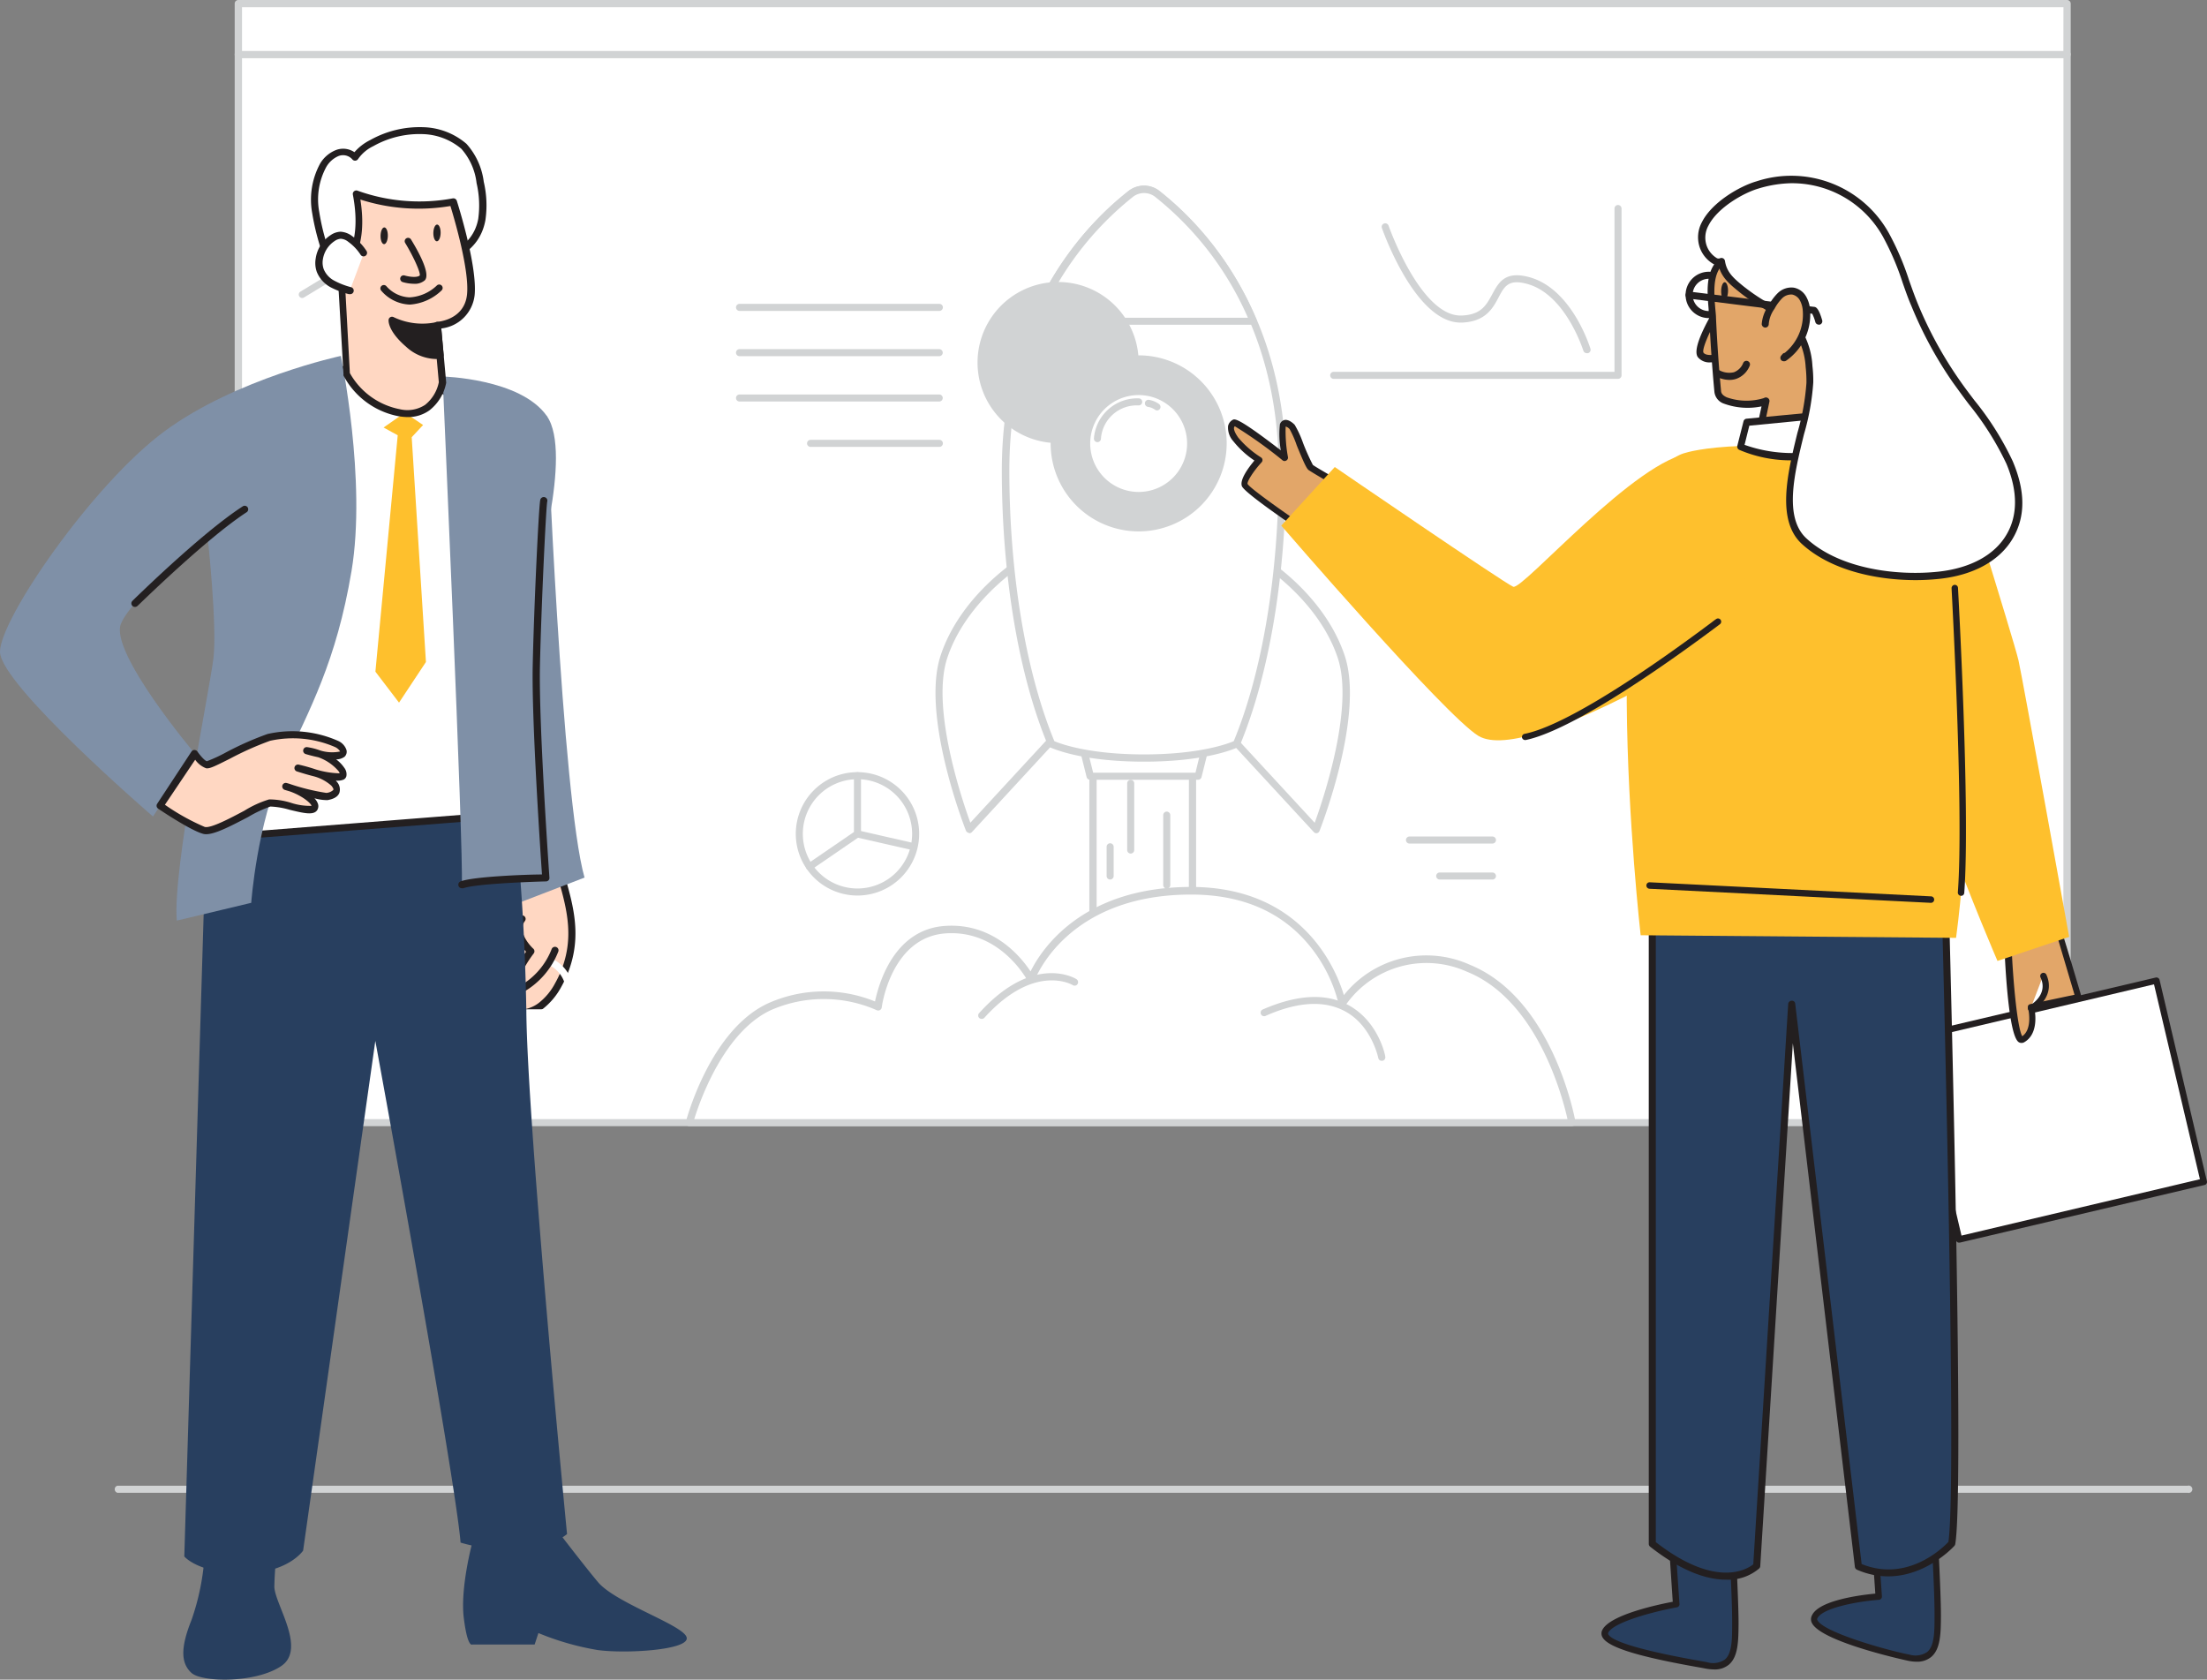 <svg height="317.092" viewBox="0 0 416.657 317.092" width="416.657" xmlns="http://www.w3.org/2000/svg"><rect x="0" y="0" width="416.657" height="317.092" fill="#808080" stroke="none"/><path d="m54.075 252.856h390.785a.691.691 0 1 0 0-1.329h-390.851a.691.691 0 0 0 0 1.329z" fill="#d1d3d4" transform="translate(-31.849 28.955)"/><path d="m44.999 10.263h345.238v201.647h-345.238z" fill="#fff"/><path d="m71.458 250.77h345.252a.691.691 0 0 0 .691-.691v-201.648a.691.691 0 0 0 -.691-.691h-345.252a.678.678 0 0 0 -.678.691v201.648a.691.691 0 0 0 .678.691zm344.56-1.329h-343.855v-200.318h343.869z" fill="#d1d3d4" transform="translate(-26.473 -38.168)"/><path d="m44.999.691h345.238v9.572h-345.238z" fill="#fff"/><path d="m71.458 51.494h345.252a.691.691 0 0 0 .691-.691v-9.572a.691.691 0 0 0 -.691-.691h-345.252a.678.678 0 0 0 -.678.691v9.569a.691.691 0 0 0 .678.691zm344.56-1.329h-343.855v-8.256h343.869z" fill="#d1d3d4" transform="translate(-26.473 -40.54)"/><path d="m206.351 136.957h18.771v60.25h-18.771z" fill="#fff"/><path d="m195.671 204.659h18.771a.678.678 0 0 0 .691-.678v-60.25a.691.691 0 0 0 -.691-.691h-18.771a.691.691 0 0 0 -.691.691v60.25a.678.678 0 0 0 .691.678zm18.08-1.329h-17.4v-58.92h17.429z" fill="#d1d3d4" transform="translate(10.68 -6.774)"/><path d="m308.21 210.785s-4.108-22.866-19.556-29.141-23.837 6.647-23.837 6.647-3.988-21.271-28.529-21.271-30.2 16.724-30.2 16.724-5.039-10.1-16.113-9.412-12.763 14.624-12.763 14.624a25.259 25.259 0 0 0 -20.473 0c-10.635 4.945-15.116 21.9-15.116 21.9z" fill="#fff" transform="translate(-11.458 1.126)"/><path d="m141.806 211.651h166.594a.7.7 0 0 0 .532-.253.758.758 0 0 0 .146-.558c-.173-.957-4.361-23.318-19.941-29.659a19.941 19.941 0 0 0 -23.783 5.73c-1.449-4.813-7.777-20.42-28.849-20.42-20.7 0-28.343 11.965-30.3 15.953-1.795-2.725-7.019-9.186-16.073-8.6-9.811.612-12.616 11.087-13.294 14.265a25.671 25.671 0 0 0 -20.234.372c-10.808 5.012-15.288 21.63-15.475 22.334a.665.665 0 0 0 .12.585.651.651 0 0 0 .557.251zm165.753-1.329h-164.849c1.077-3.47 5.61-16.458 14.477-20.579a24.821 24.821 0 0 1 19.941 0 .651.651 0 0 0 .625 0 .691.691 0 0 0 .359-.518c0-.133 1.755-13.294 12.124-13.972s15.408 8.934 15.448 9.027a.7.7 0 0 0 .665.372.665.665 0 0 0 .6-.452c.066-.173 5.876-16.272 29.566-16.272 9.918 0 17.615 3.47 22.879 10.316a27.918 27.918 0 0 1 4.985 10.383.678.678 0 0 0 .532.545.691.691 0 0 0 .718-.292 18.612 18.612 0 0 1 23-6.368c13.241 5.344 18.014 23.677 18.931 27.758z" fill="#d1d3d4" transform="translate(-11.645 .951)"/><path d="m195.316 153.175h20.384l2.446-9.785h-25.276z" fill="#fff" transform="translate(10.477 -6.659)"/><path d="m195.523 154.034h20.327a.678.678 0 0 0 .665-.518l2.446-9.785a.691.691 0 0 0 -.12-.6.7.7 0 0 0 -.545-.253h-25.259a.7.7 0 0 0 -.545.253.731.731 0 0 0 -.12.6l2.446 9.785a.678.678 0 0 0 .705.518zm19.848-1.329h-19.316l-2.1-8.415h23.464z" fill="#d1d3d4" transform="translate(10.323 -6.827)"/><path d="m183.423 120.4s10.635 6.647 14.4 17.8-4.759 32.637-4.759 32.637l-19.425-21.057z" fill="#fff" transform="translate(55.406 -14.232)"/><path d="m193.2 171.689h.133a.665.665 0 0 0 .505-.425c.359-.891 8.508-21.869 4.759-33.1s-14.225-17.894-14.624-18.173a.651.651 0 0 0 -.585 0 .678.678 0 0 0 -.425.425l-9.785 29.3a.691.691 0 0 0 .146.691l19.436 21.058a.638.638 0 0 0 .439.226zm-9.306-50.053c2.446 1.728 10.356 7.857 13.387 16.95 3.124 9.4-2.752 26.735-4.347 31.135l-18.414-19.941z" fill="#d1d3d4" transform="translate(55.269 -14.391)"/><path d="m227.927 120.4s-10.635 6.647-14.4 17.8 4.759 32.637 4.759 32.637l19.423-21.058z" fill="#fff" transform="translate(-35.282 -14.232)"/><path d="m218.432 171.705a.652.652 0 0 0 .505-.226l19.436-21.058a.691.691 0 0 0 .146-.691l-9.785-29.367a.678.678 0 0 0 -.425-.425.651.651 0 0 0 -.585 0c-.452.279-10.941 6.94-14.69 18.173s4.414 32.212 4.759 33.1a.7.7 0 0 0 .518.425zm18.612-21.922-18.413 19.941c-1.6-4.4-7.471-21.749-4.347-31.135 3.031-9.093 10.941-15.222 13.374-16.95z" fill="#d1d3d4" transform="translate(-35.439 -14.407)"/><path d="m191.371 172.146c-5.318-12.709-8.641-31.135-8.641-51.622.013-31.042 17.123-47.248 23.637-52.313a3.988 3.988 0 0 1 4.932 0c6.514 5.012 23.65 21.191 23.65 52.26 0 20.486-3.35 38.912-8.655 51.622 0 0-5.318 2.659-17.455 2.659s-17.468-2.606-17.468-2.606z" fill="#fff" transform="translate(7.149 -31.706)"/><path d="m209.074 175.641c12.178 0 17.535-2.659 17.761-2.739a.665.665 0 0 0 .319-.346c5.544-13.294 8.708-32.159 8.708-51.848 0-31-16.724-47.261-23.93-52.8a4.733 4.733 0 0 0 -5.783 0c-7.179 5.544-23.93 21.789-23.93 52.8 0 19.742 3.177 38.646 8.708 51.848a.731.731 0 0 0 .319.346c.28.107 5.638 2.739 17.828 2.739zm16.926-3.869c-1.117.479-6.461 2.5-16.924 2.5s-15.82-2.021-16.937-2.5c-5.4-13.055-8.5-31.667-8.5-51.1 0-30.4 16.352-46.3 23.371-51.728a3.417 3.417 0 0 1 4.108 0c7.019 5.437 23.371 21.271 23.371 51.728.004 19.473-3.089 38.085-8.489 51.1z" fill="#d1d3d4" transform="translate(6.915 -31.85)"/><path d="m209.912 68.212a60.569 60.569 0 0 1 18.16 24.063h-41.212a60.568 60.568 0 0 1 18.12-24.063 3.988 3.988 0 0 1 4.932 0z" fill="#fff" transform="translate(8.537 -31.706)"/><path d="m187.061 93.173h41.212a.678.678 0 0 0 .572-.306.7.7 0 0 0 .066-.651 61.034 61.034 0 0 0 -18.333-24.342 4.733 4.733 0 0 0 -5.783 0 61.034 61.034 0 0 0 -18.373 24.342.7.7 0 0 0 .066.651.691.691 0 0 0 .572.306zm40.215-1.329h-39.165a59.439 59.439 0 0 1 17.522-22.853 3.417 3.417 0 0 1 4.108 0 59.572 59.572 0 0 1 17.535 22.809z" fill="#d1d3d4" transform="translate(8.296 -31.86)"/><ellipse cx="214.966" cy="83.714" fill="#fff" rx="15.927" ry="15.927"/><path d="m207.258 124.236a16.618 16.618 0 1 0 -16.618-16.618 16.618 16.618 0 0 0 16.618 16.618zm0-31.906a15.209 15.209 0 1 0 0 .066z" fill="#d1d3d4" transform="translate(7.708 -23.917)"/><ellipse cx="214.965" cy="83.713" fill="#fff" rx="9.824" ry="9.824"/><path d="m205.746 116.632a10.516 10.516 0 1 0 -10.516-10.516 10.516 10.516 0 0 0 10.516 10.516zm0-19.649a9.146 9.146 0 1 1 -9.146 9.133 9.146 9.146 0 0 1 9.146-9.133z" fill="#d1d3d4" transform="translate(9.22 -22.402)"/><path d="m203.291 105.381a.678.678 0 0 0 .665-.572 6.78 6.78 0 0 1 7.086-6.368.666.666 0 0 0 .093-1.329 8.2 8.2 0 0 0 -8.495 7.511.665.665 0 0 0 .558.744z" fill="#d1d3d4" transform="translate(3.884 -21.906)"/><path d="m202.318 99.315a.665.665 0 0 0 .532-.253.678.678 0 0 0 -.12-.931 4.414 4.414 0 0 0 -1.941-.811.665.665 0 0 0 -.744.585.678.678 0 0 0 .572.744 3.058 3.058 0 0 1 1.329.532.625.625 0 0 0 .372.133z" fill="#d1d3d4" transform="translate(16.104 -21.837)"/><path d="m220.878 150.071a.545.545 0 0 0 .213 0 .665.665 0 0 0 .425-.838 227.334 227.334 0 0 1 -6.647-26.588.651.651 0 0 0 -.771-.532.665.665 0 0 0 -.532.771 229.015 229.015 0 0 0 6.647 26.8.665.665 0 0 0 .665.387z" fill="#fff" transform="translate(-20.429 -13.672)"/><g fill="#d1d3d4"><path d="m204.435 165.206a.665.665 0 0 0 .665-.665v-12.616a.665.665 0 0 0 -1.329 0v12.616a.665.665 0 0 0 .664.665z" transform="translate(9.028 -4.066)"/><path d="m199.315 170.321a.678.678 0 0 0 .665-.665v-13.2a.678.678 0 0 0 -.665-.665.665.665 0 0 0 -.665.665v13.2a.665.665 0 0 0 .665.665z" transform="translate(20.956 -2.574)"/><path d="m190.99 194.165h.12a.665.665 0 0 0 .532-.784c0-.266-1.329-6.793-7.112-9.811-4.188-2.194-9.545-1.9-15.953.877a.665.665 0 1 0 .532 1.21c6-2.659 10.968-2.911 14.783-.917 5.158 2.659 6.421 8.841 6.434 8.907a.651.651 0 0 0 .664.518z" transform="translate(69.881 6.099)"/><path d="m212.429 187.37a.665.665 0 0 0 .492-.226c9.452-10.449 16.6-6.2 16.671-6.155a.651.651 0 0 0 .917-.213.678.678 0 0 0 -.226-.917c-.319-.2-8.163-4.866-18.346 6.395a.665.665 0 0 0 0 .944.731.731 0 0 0 .492.173z" transform="translate(-27.069 4.984)"/><path d="m231.625 85.019h37.675a.665.665 0 1 0 0-1.329h-37.675a.665.665 0 1 0 0 1.329z" transform="translate(-91.984 -26.325)"/><path d="m231.625 91.449h37.675a.665.665 0 0 0 .665-.665.678.678 0 0 0 -.665-.665h-37.675a.665.665 0 1 0 0 1.329z" transform="translate(-91.984 -24.207)"/><path d="m231.625 97.889h37.675a.678.678 0 0 0 .665-.665.665.665 0 0 0 -.665-.665h-37.675a.665.665 0 1 0 0 1.329z" transform="translate(-91.984 -22.086)"/><path d="m231.625 104.329h24.315a.665.665 0 1 0 0-1.329h-24.315a.665.665 0 0 0 0 1.329z" transform="translate(-78.624 -19.964)"/><path d="m207.355 167.13a.678.678 0 0 0 .665-.665v-5.491a.665.665 0 1 0 -1.329 0v5.491a.665.665 0 0 0 .664.665z" transform="translate(2.227 -1.085)"/><path d="m135.235 102.473h53.7a.665.665 0 0 0 .665-.665v-31.493a.678.678 0 0 0 -.665-.665.665.665 0 0 0 -.665.665v30.829h-53.035a.665.665 0 0 0 0 1.329z" transform="translate(116.529 -30.95)"/><path d="m177.737 96.764a.425.425 0 0 0 .186 0 .665.665 0 0 0 .452-.824c-.146-.465-3.563-11.42-11.632-13.547-4.507-1.2-5.717 1.05-6.886 3.2s-2.114 3.909-5.77 4.068h-.239c-7.578 0-13.534-16.791-13.587-16.963a.668.668 0 0 0 -1.261.442c.266.744 6.341 17.854 14.863 17.854h.279c4.414-.2 5.783-2.659 6.886-4.759s1.888-3.483 5.318-2.566c7.365 1.941 10.635 12.55 10.7 12.656a.665.665 0 0 0 .691.439z" transform="translate(121.887 -30.093)"/><path d="m245.956 173.482a11.646 11.646 0 1 0 -11.646-11.646 11.646 11.646 0 0 0 11.646 11.646zm0-21.962a10.316 10.316 0 1 1 -10.316 10.316 10.316 10.316 0 0 1 10.316-10.316z" transform="translate(-84.074 -4.419)"/><path d="m243.24 168.709a.651.651 0 0 0 .372-.12l9.053-6.208a.638.638 0 0 0 .292-.545v-10.981a.678.678 0 0 0 -.665-.665.665.665 0 0 0 -.665.665v10.635l-8.774 6.009a.665.665 0 0 0 .386 1.21z" transform="translate(-90.412 -4.419)"/><path d="m245.8 162.12a.665.665 0 0 0 .651-.518.651.651 0 0 0 -.505-.784l-10.29-2.353a.681.681 0 0 0 -.292 1.329l10.29 2.34z" transform="translate(-73.627 -1.698)"/><path d="m153.045 160.659h15.714a.665.665 0 0 0 0-1.329h-15.714a.665.665 0 0 0 0 1.329z" transform="translate(113.024 -1.408)"/><path d="m153.045 165.769h9.984a.665.665 0 0 0 0-1.329h-9.984a.665.665 0 0 0 -.665.665.678.678 0 0 0 .665.664z" transform="translate(118.754 .276)"/></g><path d="m0 0h39.019v47.447h-39.019z" fill="#fff" transform="matrix(-.229 -.973 .973 -.229 369.873 233.972)"/><path d="m60.963 229.4h.146l46.184-10.875a.6.6 0 0 0 .452-.731l-8.934-37.982a.612.612 0 0 0 -.731-.452l-46.18 10.879a.611.611 0 0 0 -.386.266.625.625 0 0 0 -.066.465l8.934 37.982a.625.625 0 0 0 .266.372.585.585 0 0 0 .319.08zm45.466-11.965-45.014 10.639-8.655-36.8 45-10.635z" fill="#231f20" transform="translate(308.893 5.187)"/><path d="m69.66 175.031s.771 19.609 2.805 18.439c2.659-1.555 1.555-6.075 1.555-6.075l9.013-1.9s-3.829-13.015-4.081-13.454-9.292 2.99-9.292 2.99z" fill="#e2a669" transform="translate(309.384 2.766)"/><path d="m72.548 194.26a.93.93 0 0 0 .479-.133c2.446-1.409 2.194-4.733 1.968-6.115l8.415-1.781a.638.638 0 0 0 .4-.292.665.665 0 0 0 0-.479c-1.436-4.892-3.9-13.148-4.148-13.587s-.505-.891-10.024 2.739a.585.585 0 0 0 -.4.585c.213 5.318.9 17.907 2.792 18.944a.891.891 0 0 0 .518.119zm9.971-9.093-8.362 1.768a.665.665 0 0 0 -.4.279.638.638 0 0 0 0 .465s.944 3.882-1.1 5.318c-.877-1.329-1.728-9.785-2.047-17.389a80.487 80.487 0 0 1 8.242-2.805c.436 1.476 2.31 7.777 3.666 12.363z" fill="#231f20" transform="translate(309.128 2.628)"/><path d="m112.343 257.338s.744 12.284.7 16.937 0 9.027-5.464 7.977c-2.978-.545-19.33-4.68-17.828-7.724s12.129-3.828 12.129-3.828l-.957-14.039" fill="#283f5f" transform="translate(252.781 30.655)"/><path d="m109.126 283.188a4.148 4.148 0 0 0 2.752-.877c1.808-1.489 1.835-4.507 1.861-7.7v-.186c0-4.626-.691-16.857-.691-16.99a.6.6 0 0 0 -.638-.558.585.585 0 0 0 -.572.638c0 .12.731 12.31.691 16.9v.186c0 2.9 0 5.65-1.422 6.78a3.988 3.988 0 0 1 -3.324.465c-3.855-.718-16.179-4.148-17.362-6.5a.346.346 0 0 1 0-.359c.984-1.981 7.644-3.191 11.619-3.483a.612.612 0 0 0 .558-.651l-.957-14.039a.606.606 0 1 0 -1.21.08l.917 13.44c-2.459.226-10.635 1.2-11.965 4.121a1.569 1.569 0 0 0 0 1.436c1.821 3.616 18.08 7.112 18.24 7.139a8.35 8.35 0 0 0 1.5.16z" fill="#231f20" transform="translate(252.688 30.517)"/><path d="m142.366 258.438s.744 12.284.7 16.937 0 9.027-5.464 7.977c-2.978-.545-20.619-3.363-19.117-6.408s13.415-5.144 13.415-5.144l-.957-14.039" fill="#283f5f" transform="translate(184.551 31.018)"/><path d="m139.215 284.294a4.148 4.148 0 0 0 2.752-.877c1.808-1.489 1.835-4.507 1.861-7.7v-.213c0-4.626-.691-16.857-.691-16.977a.612.612 0 0 0 -.638-.572.585.585 0 0 0 -.572.638c0 .12.731 12.324.691 16.9v.186c0 2.9 0 5.65-1.422 6.78a3.988 3.988 0 0 1 -3.324.465l-.931-.173c-13.733-2.406-17.283-4.121-17.735-5.145v-.226c1-2.007 8.482-3.988 12.975-4.813a.585.585 0 0 0 .492-.638l-.957-14.039a.606.606 0 1 0 -1.21.08l.9 13.547c-2.553.479-11.858 2.42-13.294 5.318a1.409 1.409 0 0 0 0 1.329c.97 1.928 6.647 3.709 18.612 5.8l.917.173a9.546 9.546 0 0 0 1.574.157z" fill="#231f20" transform="translate(184.392 30.873)"/><path d="m142.008 154.016s3.776 130.869 1.781 142.062c0 0-7.671 8.655-17.615 4.334l-12.59-106.141-6.646 106.049s-6.368 6.328-19.715-4.188v-146.742z" fill="#283f5f" transform="translate(224.698 -4.682)"/><path d="m101.323 303.077a8.974 8.974 0 0 0 6.262-2.114.638.638 0 0 0 .2-.425l6.155-98.71 11.712 98.843a.691.691 0 0 0 .4.532c10.276 4.454 18.306-4.414 18.386-4.507a.7.7 0 0 0 .16-.332c1.968-11.127-1.635-136.851-1.781-142.248a.678.678 0 0 0 -.612-.638l-54.748-4.628a.665.665 0 0 0 -.718.665v146.8a.678.678 0 0 0 .253.532c6.208 4.874 10.967 6.23 14.331 6.23zm5.145-2.9c-1.077.877-6.953 4.706-18.4-4.188v-145.703l53.43 4.52c.266 9.545 3.629 129.38 1.808 141.145-1.024 1.09-7.724 7.684-16.379 4.174l-12.536-105.755a.612.612 0 0 0 -.678-.585.665.665 0 0 0 -.651.612z" fill="#231f20" transform="translate(224.53 -4.86)"/><path d="m195.762 113.628s-7.285-4.121-7.817-4.573-3.071-7.192-3.483-7.631-1.436-1.236-1.781-.306.4 6.1.4 6.1-8.96-7.006-9.585-6.647-1.09 1.17.319 3.137a19.051 19.051 0 0 0 4.454 3.9s-3.151 3.536-2.659 4.746 12.443 9.226 12.443 9.226" fill="#e2a669" transform="translate(59.419 -20.768)"/><path d="m187.95 122.368a.585.585 0 0 0 .505-.266.612.612 0 0 0 -.16-.851c-5.663-3.789-11.779-8.176-12.231-8.96-.146-.439 1.09-2.406 2.659-4.108a.6.6 0 0 0 .146-.492.585.585 0 0 0 -.279-.425 18.4 18.4 0 0 1 -4.281-3.722c-.8-1.13-.851-1.675-.8-1.9a.465.465 0 0 1 .146-.253 83.757 83.757 0 0 1 9.053 6.461.6.6 0 0 0 .678 0 .625.625 0 0 0 .306-.612 26.588 26.588 0 0 1 -.439-5.8 1.636 1.636 0 0 1 .758.505 19.13 19.13 0 0 1 1.329 3.044c1.329 3.27 1.848 4.334 2.207 4.64s6.647 3.988 7.977 4.64a.612.612 0 0 0 .6-1.064c-2.792-1.569-7.352-4.188-7.737-4.52a41.784 41.784 0 0 1 -1.861-4.161 18.931 18.931 0 0 0 -1.569-3.4c-.239-.253-1.09-1.064-1.914-.917a1.21 1.21 0 0 0 -.877.811 17.282 17.282 0 0 0 .173 4.919c-8.176-6.3-8.721-5.969-9.107-5.743a1.715 1.715 0 0 0 -.851 1.157 3.829 3.829 0 0 0 .984 2.858 17.654 17.654 0 0 0 3.988 3.656c-1.117 1.329-2.805 3.616-2.366 4.826s9.027 7.086 12.683 9.532a.651.651 0 0 0 .279.146z" fill="#231f20" transform="translate(59.466 -20.92)"/><path d="m96.509 105.174s12.909-4.228 46.9 2.3c5.9 1.13 8.615 56.168 4.161 89.271l-59.545-.492s-9.825-86.493 8.484-91.079z" fill="#fec02d" transform="translate(221.713 -19.692)"/><path d="m79.7 100.58s12.881 41.212 13.7 44.868 9.559 52.18 9.559 52.18l-13.529 4.547s-19.622-45.36-18.373-58.1 8.643-43.495 8.643-43.495z" fill="#fec02d" transform="translate(287.673 -20.761)"/><path d="m194.152 104.865c-10.356.984-31.906 25.99-33.661 25.259s-33.688-22.6-33.688-22.6l-10.1 11.061s30.936 35.894 37.224 39.7c9.678 5.783 50.771-20.54 50.771-20.54s-.189-33.877-10.546-32.88z" fill="#fec02d" transform="translate(125.187 -19.357)"/><path d="m74.356 185.249s4.188-2.273 2.34-6.129" fill="#fff" transform="translate(309.008 5.112)"/><path d="m74.413 186.012a.611.611 0 0 0 .292-.08c1.622-.877 4.254-3.457 2.659-6.926a.612.612 0 0 0 -1.1.532c1.582 3.3-1.928 5.318-2.074 5.318a.612.612 0 0 0 .29 1.144z" fill="#231f20" transform="translate(308.951 4.96)"/><path d="m120.987 151.317h.12c6.5-1.329 19.223-8.854 35.894-21.271l.758-.572a.611.611 0 0 0 .173-.838.6.6 0 0 0 -.811-.186 10.522 10.522 0 0 0 -.851.625c-16.485 12.324-29.035 19.822-35.363 21.071a.612.612 0 0 0 -.479.718.625.625 0 0 0 .558.452z" fill="#231f20" transform="translate(166.911 -11.608)"/><path d="m123.264 87.878a4.374 4.374 0 1 0 -4.374-4.378 4.374 4.374 0 0 0 4.374 4.378zm0-7.418a3.044 3.044 0 1 1 -3.044 3.044 3.044 3.044 0 0 1 3.044-3.044z" fill="#231f20" transform="translate(199.332 -27.828)"/><path d="m123.713 84.59s-4.321 7.126-3.324 8.522 4.121.332 4.121.332" fill="#e2a669" transform="translate(200.665 -26.029)"/><path d="m122.363 94.634a8.654 8.654 0 0 0 2.473-.425.7.7 0 1 0 -.439-1.329c-.864.306-2.818.665-3.363-.08-.346-.638 1.21-4.281 3.337-7.79a.651.651 0 0 0 -.213-.9.665.665 0 0 0 -.917.213c-1.329 2.26-4.427 7.671-3.284 9.306a2.805 2.805 0 0 0 2.406 1.005z" fill="#231f20" transform="translate(200.565 -26.222)"/><path d="m104.731 78.344c-2.832 2.486-1.795 7.5-1.635 10.768q.319 6.913.957 13.813c.266 2.911 7.83 2.659 9.133 1.755l-1.6 7.3 16.525-2.42-1.024-9.519s1.064-13.294-2.127-19.091a10.3 10.3 0 0 0 -9.465-5.318s-7.995.268-10.764 2.712z" fill="#e2a669" transform="translate(220.271 -28.983)"/><path d="m111.772 112.806h.093l16.525-2.42a.665.665 0 0 0 .558-.731l-1.01-9.519c0-.425 1.037-13.4-2.207-19.343a10.848 10.848 0 0 0 -10.1-5.65c-.306 0-8.256.292-11.154 2.858-2.659 2.3-2.26 6.315-1.994 9.545 0 .625.106 1.223.133 1.768.213 4.6.532 9.306.957 13.826a2.659 2.659 0 0 0 1.835 2.22 12.989 12.989 0 0 0 7.059.505l-1.329 6.142a.665.665 0 0 0 .16.585.651.651 0 0 0 .474.214zm15.794-3.643-14.943 2.18 1.329-6.355a.651.651 0 0 0 -.279-.691.665.665 0 0 0 -.758 0 11.167 11.167 0 0 1 -7.019-.146c-.665-.306-1.024-.691-1.064-1.143-.425-4.56-.744-9.186-.957-13.773 0-.558-.08-1.17-.133-1.808-.253-2.938-.558-6.647 1.542-8.442 2.552-2.247 10.276-2.526 10.343-2.526a9.545 9.545 0 0 1 8.867 4.959c3.058 5.6 2.061 18.612 2.047 18.718z" fill="#231f20" transform="translate(220.09 -29.146)"/><path d="m123.339 104.089-1.555-5.039-20.284 1.95-1.157 4.626a27.014 27.014 0 0 0 23-1.542z" fill="#fff" transform="translate(228.292 -21.265)"/><path d="m110.169 108.335a28.942 28.942 0 0 0 13.653-3.5.665.665 0 0 0 .319-.784l-1.5-5.039a.678.678 0 0 0 -.7-.465l-20.327 1.928a.651.651 0 0 0 -.572.492l-1.17 4.626a.665.665 0 0 0 .359.758 24.608 24.608 0 0 0 9.938 1.984zm12.47-4.414a26.841 26.841 0 0 1 -21.4 1.489l.9-3.616 19.277-1.874z" fill="#231f20" transform="translate(228.114 -21.431)"/><path d="m98.68 104.4c0 7.83-7.87 23.664-1.117 29.885 6.341 5.849 17.283 7.378 25.472 6.474 11.965-1.329 18.253-9.612 13.294-21.271-2.406-5.69-6.647-10.383-10.17-15.461a74.792 74.792 0 0 1 -7.764-14.3c-1.755-4.267-3.058-9.306-5.424-13.294-5.238-8.827-14.491-12.284-24.222-9.439-4.174 1.223-12.2 6.248-10.237 11.686.479 1.329 2.114 3.337 3.417 2.778.372 2.579 2.034 3.815 4.055 5.464a72.039 72.039 0 0 0 6.607 4.334 13.773 13.773 0 0 1 3.988 3.589 14.158 14.158 0 0 1 1.994 6.5 26.294 26.294 0 0 1 .106 3.058z" fill="#fff" transform="translate(243.02 -32.147)"/><path d="m118.728 141.838a42.752 42.752 0 0 0 4.467-.239c6.461-.691 11.367-3.4 13.853-7.6s2.366-9.053 0-14.624a55.729 55.729 0 0 0 -7.245-11.5c-1.01-1.329-2.021-2.659-2.991-4.081a74.9 74.9 0 0 1 -7.7-14.185c-.572-1.409-1.09-2.858-1.635-4.4a51.369 51.369 0 0 0 -3.829-8.92 21.071 21.071 0 0 0 -24.98-9.731c-3.111.9-8.362 3.9-10.276 7.671a5.969 5.969 0 0 0 -.4 4.879 5.85 5.85 0 0 0 2.659 3.111 2.552 2.552 0 0 0 .851.2c.558 2.287 2.114 3.55 3.9 5l.279.226a35.9 35.9 0 0 0 4.374 2.938c.744.452 1.489.9 2.22 1.329a13.427 13.427 0 0 1 3.815 3.51 13.64 13.64 0 0 1 1.874 6.2 24.233 24.233 0 0 1 .146 2.991 45.414 45.414 0 0 1 -1.7 9.412c-1.9 7.724-3.988 16.485.8 20.952 5.565 5.106 14.29 6.861 21.518 6.861zm-23.318-74.927a19.636 19.636 0 0 1 17.136 10.077 51.092 51.092 0 0 1 3.722 8.694c.518 1.489 1.077 3.084 1.662 4.414a74.925 74.925 0 0 0 7.83 14.438c.97 1.329 1.994 2.765 3.031 4.121a55.171 55.171 0 0 1 7.073 11.22c2.154 5.132 2.167 9.771 0 13.4-2.26 3.842-6.82 6.315-12.842 6.966-7.485.811-18.506-.359-24.953-6.315-4.267-3.988-2.22-12.3-.412-19.662a45.691 45.691 0 0 0 1.742-9.731 23.851 23.851 0 0 0 -.16-3.124 14.624 14.624 0 0 0 -2.047-6.767 14.105 14.105 0 0 0 -4.135-3.762c-.744-.492-1.5-.957-2.26-1.409a36.159 36.159 0 0 1 -4.241-2.845l-.279-.213c-1.874-1.529-3.217-2.659-3.55-4.839a.665.665 0 0 0 -.917-.505.771.771 0 0 1 -.585 0 4.533 4.533 0 0 1 -1.941-2.34 4.653 4.653 0 0 1 .332-3.829c1.715-3.39 6.647-6.182 9.466-6.993a22.6 22.6 0 0 1 6.328-1z" fill="#231f20" transform="translate(242.926 -32.32)"/><path d="m116.82 93.995s3.656 2.061 5.424-1.715" fill="#e2a669" transform="translate(207.478 -23.496)"/><path d="m119.189 95.382a3.989 3.989 0 0 0 1.236-.186 4.321 4.321 0 0 0 2.575-2.459.669.669 0 0 0 -1.21-.572 3.058 3.058 0 0 1 -1.755 1.768 3.908 3.908 0 0 1 -2.725-.359.665.665 0 0 0 -.9.266.638.638 0 0 0 .253.891 5.517 5.517 0 0 0 2.526.651z" fill="#231f20" transform="translate(207.314 -23.66)"/><path d="m131.21 88.186a.4.4 0 0 0 .173 0 .665.665 0 0 0 .465-.811c-.718-2.486-1.25-2.526-1.569-2.552s-15.554-1.9-23.478-2.872a.665.665 0 0 0 -.744.572.678.678 0 0 0 .585.744c2.233.279 21 2.659 23.318 2.858a8.188 8.188 0 0 1 .6 1.609.678.678 0 0 0 .651.452z" fill="#231f20" transform="translate(212.165 -26.9)"/><path d="m108.255 88.106a6.328 6.328 0 0 1 1.17-3.217 9.146 9.146 0 0 1 1.6-2.154 3.031 3.031 0 0 1 2.446-.851 2.832 2.832 0 0 1 1.874 1.329 5.57 5.57 0 0 1 .665 2.26 9.931 9.931 0 0 1 -4.228 8.96l.239-.292" fill="#e2a669" transform="translate(225.069 -26.926)"/><path d="m112.019 95.29a.678.678 0 0 0 .372-.12 10.635 10.635 0 0 0 4.507-9.559 5.89 5.89 0 0 0 -.758-2.553 3.4 3.4 0 0 0 -2.313-1.662 3.669 3.669 0 0 0 -3.018 1.01 9.572 9.572 0 0 0 -1.715 2.313 6.913 6.913 0 0 0 -1.329 3.563.7.7 0 0 0 .678.651.665.665 0 0 0 .651-.678 5.677 5.677 0 0 1 1.077-2.858 8.561 8.561 0 0 1 1.462-2.007 2.42 2.42 0 0 1 1.9-.691 2.167 2.167 0 0 1 1.409 1.05 4.653 4.653 0 0 1 .572 1.981 9.306 9.306 0 0 1 -3.4 7.977.611.611 0 0 0 -.425.226l-.239.279a.665.665 0 0 0 0 .877.691.691 0 0 0 .572.2z" fill="#231f20" transform="translate(224.829 -27.09)"/><ellipse cx=".651" cy="1.648" fill="#231f20" rx=".651" ry="1.648" transform="matrix(-1 -.016 .016 -1 326.21 56.585)"/><path d="m87.452 182.3a.585.585 0 0 0 .6-.558c1.157-15.541-1.157-57.165-1.183-57.577a.6.6 0 0 0 -.638-.572.625.625 0 0 0 -.572.651c0 .412 2.34 41.943 1.183 57.4a.612.612 0 0 0 .558.651z" fill="#231f20" transform="translate(282.778 -13.182)"/><path d="m143.983 169.7a.612.612 0 0 0 0-1.21l-53.177-2.66a.6.6 0 0 0 -.638.585.625.625 0 0 0 .585.638l53.177 2.659z" fill="#231f20" transform="translate(220.649 .733)"/><path d="m80.408 41.443-23.364 14.164" fill="#fff"/><path d="m92.007 65.09a.622.622 0 0 1 -.544-.311.635.635 0 0 1 .207-.881l23.325-14.177a.651.651 0 0 1 .674 1.114l-23.326 14.165a.622.622 0 0 1 -.337.091z" fill="#d1d3d4" transform="translate(-34.963 -8.836)"/><path d="m133.635 163.984a20.734 20.734 0 0 1 -1.762 4.16 12.4 12.4 0 0 1 -3.278 3.888c-2.2 1.659-6.181 2.371-7.775-.531a7.581 7.581 0 0 1 -.739-3.214c0-7.568 1.762-15.55 2.592-23.183a2.242 2.242 0 0 1 .233-.92 2.333 2.333 0 0 1 .855-.726l6.648-3.888c1.437 8.436 5.791 15.77 3.226 24.414z" fill="#ffd7c2" transform="translate(-26.468 17.773)"/><path d="m124.549 174.346a5.909 5.909 0 0 1 -1.192-.117 4.354 4.354 0 0 1 -2.967-2.2 8.345 8.345 0 0 1 -.829-3.5 105.4 105.4 0 0 1 1.464-15.032c.389-2.721.8-5.533 1.076-8.255a2.281 2.281 0 0 1 1.412-2.151l6.635-3.888a.661.661 0 0 1 1 .454 69.655 69.655 0 0 0 1.866 7.283c1.685 5.741 3.266 11.157 1.412 17.377a21.005 21.005 0 0 1 -1.814 4.3 13.218 13.218 0 0 1 -3.46 4.173 7.944 7.944 0 0 1 -4.603 1.556zm5.468-33.537-5.831 3.434a2.021 2.021 0 0 0 -.622.479 1.671 1.671 0 0 0 -.13.661c-.285 2.734-.687 5.559-1.089 8.293a105.519 105.519 0 0 0 -1.451 14.812 7.01 7.01 0 0 0 .674 2.9 2.968 2.968 0 0 0 2.073 1.529 6.194 6.194 0 0 0 4.7-1.218 11.533 11.533 0 0 0 3.1-3.758 19.268 19.268 0 0 0 1.7-4.017c1.749-5.844.207-11.079-1.412-16.626-.623-2.098-1.229-4.247-1.712-6.489z" fill="#231f20" transform="translate(-26.621 17.636)"/><path d="m135.931 168.814h-21.783a.648.648 0 0 1 -.648-.648v-3.888a6.959 6.959 0 0 1 6.946-6.959h9.254a6.959 6.959 0 0 1 6.946 6.959v3.888a.648.648 0 0 1 -.713.648zm-21.135-1.3h20.474v-3.253a5.65 5.65 0 0 0 -5.637-5.65h-9.2a5.65 5.65 0 0 0 -5.637 5.65z" fill="#fff" transform="translate(-28.414 23.025)"/><path d="m130.477 158.015a14.332 14.332 0 0 1 -6.35 7.322 1.3 1.3 0 0 1 -1.179.207c-.544-.3-.415-1.1-.194-1.672a22.911 22.911 0 0 1 3.175-5.689s-3.719-3.4-1.685-6.1" fill="#ffd7c2" transform="translate(-25.733 21.474)"/><path d="m123.436 166.395a1.3 1.3 0 0 1 -.648-.155c-.752-.4-.946-1.3-.505-2.5a23.752 23.752 0 0 1 2.916-5.378c-1-1.089-3.266-4-1.3-6.57a.666.666 0 1 1 1.063.8c-1.633 2.19 1.568 5.183 1.594 5.183a.674.674 0 0 1 .091.907 22.562 22.562 0 0 0 -3.084 5.507 1.3 1.3 0 0 0 -.117.842 1.807 1.807 0 0 0 .544-.194 13.645 13.645 0 0 0 6.039-6.972.674.674 0 0 1 .868-.389.661.661 0 0 1 .389.855 15.084 15.084 0 0 1 -6.635 7.671 2.424 2.424 0 0 1 -1.218.389z" fill="#231f20" transform="translate(-25.885 21.311)"/><path d="m130.175 78.781s2.812 72.01 7.114 87.107l-16.846 6.479s-3.888-77.4-.661-85.72 10.393-7.866 10.393-7.866z" fill="#7f90a7" transform="translate(-26.935 -.212)"/><path d="m78.578 149.291-3.888 128.963s2.592 3.188 11.079 3.188 11.352-4.289 11.352-4.289l13.632-96.23s15.032 81.872 16.094 94.713c0 0 12.958 4.095 20.1-1.607 0 0-7.49-76.96-7.684-98.692a426.619 426.619 0 0 0 -2.89-43.178h-54.945z" fill="#283f5f" transform="translate(-39.896 15.581)"/><path d="m129.56 156.731-49.67 3.888q2.255-20.656 4.885-41.26c1.646-12.842 1.581-27.744 9.369-38.746 3.46-4.9 10.159-10.989 16.522-9.512 6.142 1.425 13.282 6.4 18.893 9.473z" fill="#fff" transform="translate(-38.357 -2.55)"/><path d="m80.042 161.462a.674.674 0 0 1 -.661-.739c1.529-14.047 3.162-27.938 4.872-41.26.311-2.423.557-4.859.816-7.438 1.114-11.079 2.255-22.548 8.669-31.619 3.888-5.456 10.691-11.3 17.222-9.771 4.7 1.089 9.952 4.2 14.591 6.946 1.581.933 3.071 1.814 4.471 2.592a.648.648 0 0 1 .35.583v76.118a.648.648 0 0 1 -.609.661l-49.67 3.888zm28.781-89.737c-5.7 0-11.352 5.728-13.982 9.46-6.22 8.786-7.347 20.06-8.436 30.971-.259 2.592-.505 5.041-.816 7.477-1.689 13.062-3.289 26.667-4.796 40.43l48.244-3.81v-75.094c-1.3-.739-2.708-1.555-4.16-2.423-4.561-2.7-9.719-5.754-14.254-6.8a8.008 8.008 0 0 0 -1.8-.207z" fill="#231f20" transform="translate(-38.509 -2.694)"/><path d="m108.076 78.27-4 2.8 2.669 1.464-4.212 44.629 4.458 5.844 5.08-7.671-2.686-42.436 2.151-2.307z" fill="#fec02d" transform="translate(-31.66 -.362)"/><path d="m112.32 73s3.991 90.191 3.628 95.893l15.848-1.3s-3.719-40.78-2.294-55.4c0 0 7.49-24.621 2.5-31.735s-19.682-7.458-19.682-7.458z" fill="#7f90a7" transform="translate(-28.763 -1.921)"/><path d="m112.192 70s-19.775 4.237-33.329 14.254-31.023 35.4-31.023 41.6 28.884 31.1 28.884 31.1l7.853-11.935s-16.055-19.064-13.917-24.419 16.405-16.211 16.405-16.211 1.788 16.561 1.076 22.625-7.775 40.314-6.92 49.592l14.047-3.356s1.076-14.967 6.065-25.787 9.991-19.723 12.868-36.841-2.009-40.622-2.009-40.622z" fill="#7f90a7" transform="translate(-47.84 -2.809)"/><path d="m96.069 61.565a70.635 70.635 0 0 1 -2.242-8.877 13.464 13.464 0 0 1 1.464-8.851 5.391 5.391 0 0 1 2.709-2.41 2.993 2.993 0 0 1 3.33.79 8.112 8.112 0 0 1 3.149-2.682 18.453 18.453 0 0 1 9.693-2.333 12.311 12.311 0 0 1 7.684 2.955 12.336 12.336 0 0 1 3.071 6.8 18.479 18.479 0 0 1 .311 7c-1.076 5.831-6.4 7.62-11.481 8.928a21.019 21.019 0 0 1 -7.049.855 8.993 8.993 0 0 1 -6.233-3.058" fill="#fff" transform="translate(-34.295 -12.515)"/><path d="m108.091 64.57h-1.3a9.654 9.654 0 0 1 -6.7-3.291.674.674 0 0 1 .1-.946.661.661 0 0 1 .933.1 8.332 8.332 0 0 0 5.779 2.8 20.189 20.189 0 0 0 6.816-.829c5.015-1.3 9.991-3.019 11-8.4a18.569 18.569 0 0 0 -.311-6.764 11.805 11.805 0 0 0 -2.877-6.479 11.779 11.779 0 0 0 -7.27-2.773 17.727 17.727 0 0 0 -9.343 2.268 7.386 7.386 0 0 0 -2.9 2.462.674.674 0 0 1 -1.1 0 2.346 2.346 0 0 0 -2.592-.583 4.86 4.86 0 0 0 -2.326 2.116 12.868 12.868 0 0 0 -1.3 8.41 42.335 42.335 0 0 0 1.56 6.479c.22.777.454 1.542.661 2.32a.674.674 0 0 1 -1.3.35c-.207-.765-.428-1.529-.648-2.294a45.354 45.354 0 0 1 -1.607-6.661 14.254 14.254 0 0 1 1.49-9.278 6.052 6.052 0 0 1 3.032-2.592 3.8 3.8 0 0 1 3.46.415 9.6 9.6 0 0 1 2.98-2.294 19.088 19.088 0 0 1 10.056-2.423 13.036 13.036 0 0 1 8.112 3.136 13.166 13.166 0 0 1 3.266 7.166 19.437 19.437 0 0 1 .311 7.257c-1.14 6.155-6.479 8.047-11.974 9.447a24.154 24.154 0 0 1 -6.008.881z" fill="#231f20" transform="translate(-34.435 -12.669)"/><path d="m115.733 71.215.972 10.756s-1.127 7.023-8.229 5.728a14.384 14.384 0 0 1 -9.939-7.3l-1.037-19.745s5.028-3.058 2.864-14.254a34.7 34.7 0 0 0 18.323 1.49s3.888 12.038 3.33 17.507-6.284 5.818-6.284 5.818z" fill="#ffd7c2" transform="translate(-33.147 -9.791)"/><path d="m110.309 88.677a10.963 10.963 0 0 1 -1.8-.168 14.9 14.9 0 0 1 -10.367-7.671.583.583 0 0 1 0-.246l-1.142-19.75a.661.661 0 0 1 .324-.609s4.587-3.032 2.592-13.542a.648.648 0 0 1 .233-.648.661.661 0 0 1 .687-.091 34.508 34.508 0 0 0 17.935 1.438.687.687 0 0 1 .765.454c.156.505 3.888 12.233 3.369 17.779a7.114 7.114 0 0 1 -6.3 6.324l.92 10.134a.636.636 0 0 1 0 .156 8.643 8.643 0 0 1 -3.175 5.183 6.894 6.894 0 0 1 -4.041 1.257zm-10.963-8.306a13.814 13.814 0 0 0 9.408 6.816 6.116 6.116 0 0 0 4.795-.816 7.3 7.3 0 0 0 2.592-4.276l-.959-10.678a.648.648 0 0 1 .156-.492.7.7 0 0 1 .467-.233c.207 0 5.183-.376 5.663-5.183.454-4.613-2.4-14.254-3.136-16.678a36.05 36.05 0 0 1 -17-1.218c1.438 9.071-1.918 12.622-3.032 13.529z" fill="#231f20" transform="translate(-33.296 -9.94)"/><path d="m114.077 71.4s-2.76.713-6.013-2.073-3.084-4.535-3.084-4.535a13.062 13.062 0 0 0 8.591.985z" fill="#231f20" transform="translate(-30.935 -4.35)"/><path d="m113.328 72.272a8.591 8.591 0 0 1 -5.572-2.32c-3.408-2.929-3.33-4.872-3.3-5.08a.648.648 0 0 1 .946-.505 12.583 12.583 0 0 0 8.138.933.648.648 0 0 1 .531.091.674.674 0 0 1 .272.467l.505 5.637a.648.648 0 0 1 -.479.674 4.186 4.186 0 0 1 -1.037.1zm-7.244-6.207a10.017 10.017 0 0 0 2.5 2.916 7.244 7.244 0 0 0 4.9 2.009l-.376-4.276a13.762 13.762 0 0 1 -7.023-.648z" fill="#231f20" transform="translate(-31.093 -4.497)"/><path d="m107.492 53.27s3.628 5.961 2.669 6.92-3.512.194-3.512.194" fill="#ffd7c2" transform="translate(-30.44 -7.758)"/><path d="m108.7 61.47a7.775 7.775 0 0 1 -2.1-.324.661.661 0 0 1 -.428-.816.648.648 0 0 1 .8-.428c.907.272 2.4.441 2.864 0 .168-.518-1.1-3.408-2.747-6.129a.635.635 0 0 1 .207-.881.648.648 0 0 1 .894.22c1.775 2.9 3.654 6.609 2.592 7.71a2.877 2.877 0 0 1 -2.086.648z" fill="#231f20" transform="translate(-30.589 -7.898)"/><path d="m108.847 63.385h-.1a7.451 7.451 0 0 1 -5.3-2.592.635.635 0 0 1 0-.907.648.648 0 0 1 .92 0 6.155 6.155 0 0 0 4.367 2.138 8.034 8.034 0 0 0 5.183-2.242.646.646 0 0 1 .907.92 9.55 9.55 0 0 1 -5.977 2.683z" fill="#231f20" transform="translate(-31.446 -5.886)"/><ellipse cx="1.581" cy=".687" fill="#231f20" rx="1.581" ry=".687" transform="matrix(.018 -1 1 .018 71.817 46.081)"/><ellipse cx="1.581" cy=".687" fill="#231f20" rx="1.581" ry=".687" transform="matrix(.018 -1 1 .018 81.783 45.542)"/><path d="m102.807 55.751a9.434 9.434 0 0 0 -2.592-2.592 3.227 3.227 0 0 0 -1.84-.7 2.825 2.825 0 0 0 -1.516.531 5.7 5.7 0 0 0 -2.514 3.888 4.328 4.328 0 0 0 .181 2.19 5.028 5.028 0 0 0 2.307 2.592 15.252 15.252 0 0 0 3.266 1.3" fill="#fff" transform="translate(-34.101 -7.998)"/><path d="m100.3 63.689a.505.505 0 0 1 -.194 0 15.705 15.705 0 0 1 -3.447-1.3 5.715 5.715 0 0 1 -2.592-2.877 4.976 4.976 0 0 1 -.22-2.527 6.35 6.35 0 0 1 2.812-4.432 3.564 3.564 0 0 1 1.879-.648 3.952 3.952 0 0 1 2.19.829 10.043 10.043 0 0 1 2.721 2.812.665.665 0 0 1 -1.114.726 9.071 9.071 0 0 0 -2.307-2.436 2.488 2.488 0 0 0 -1.438-.6 2.307 2.307 0 0 0 -1.166.428 5.067 5.067 0 0 0 -2.216 3.447 3.68 3.68 0 0 0 .156 1.866 4.3 4.3 0 0 0 2.009 2.177 14.254 14.254 0 0 0 3.175 1.231.661.661 0 0 1 .454.829.648.648 0 0 1 -.702.475z" fill="#231f20" transform="translate(-34.25 -8.161)"/><path d="m71.18 138.616s5.935 4.017 8.255 4.639 10.5-4.937 12.427-5.183 7.542 2.06 8.345 1-2.229-3.3-5.352-4.108c0 0 6.7 2.06 7.775 1.879s2.592-.713 1.3-2.41-6.868-2.942-6.868-2.942 8.216 2.592 8.566 1.3-2.942-4.095-6.959-4.639c0 0 7.542 2.229 6.985 0s-9.563-3.888-14.021-2.488-10.885 5.352-11.779 5.183-2.2-2.125-2.2-2.125z" fill="#ffd7c2" transform="translate(-40.935 13.505)"/><path d="m80 144.118a1.983 1.983 0 0 1 -.583-.078c-2.4-.648-8.216-4.574-8.462-4.743a.661.661 0 0 1 -.194-.92l6.479-9.861a.661.661 0 0 1 .557-.3.739.739 0 0 1 .557.285c.557.816 1.425 1.775 1.8 1.84a29.281 29.281 0 0 0 3.68-1.711 58.193 58.193 0 0 1 7.775-3.434 21.317 21.317 0 0 1 13.3 1.3 2.9 2.9 0 0 1 1.581 1.685 1.3 1.3 0 0 1 -.337 1.3 2.592 2.592 0 0 1 -1.607.505 6.622 6.622 0 0 1 1.542 1.594 1.983 1.983 0 0 1 .389 1.607 1.011 1.011 0 0 1 -.518.622 2.941 2.941 0 0 1 -1.464.181l.181.22a2.151 2.151 0 0 1 .479 2.112c-.272.7-1.037 1.153-2.242 1.361a8.866 8.866 0 0 1 -2.462-.35 2.8 2.8 0 0 1 .648 1 1.4 1.4 0 0 1 -.168 1.3c-.7.92-2.423.544-5.183-.13a14.616 14.616 0 0 0 -3.615-.609 23.028 23.028 0 0 0 -4.186 1.97c-3.589 1.881-6.297 3.254-7.947 3.254zm-7.775-5.559a41.817 41.817 0 0 0 7.516 4.186c1.14.311 4.963-1.723 7.49-3.071a19.684 19.684 0 0 1 4.665-2.125 13.839 13.839 0 0 1 4.108.635 11.534 11.534 0 0 0 3.888.583c0-.4-1.646-1.879-4.095-2.734l-.959-.285a.687.687 0 0 1 -.441-.829.661.661 0 0 1 .8-.466 9.289 9.289 0 0 1 .92.285 40.407 40.407 0 0 0 6.57 1.581 2.151 2.151 0 0 0 1.3-.531c.13-.156 0-.4-.324-.816a8.047 8.047 0 0 0 -3.291-1.775c-1.3-.324-2.449-.687-3.24-.933a.666.666 0 0 1 .35-1.283 32.006 32.006 0 0 1 3.188.894 16.768 16.768 0 0 0 4.548.752 1.451 1.451 0 0 0 -.233-.441 8.968 8.968 0 0 0 -3.8-2.592c-.959-.207-1.84-.441-2.436-.622a.674.674 0 0 1 .272-1.3 11.741 11.741 0 0 1 2.475.622 7.568 7.568 0 0 0 3.81.207 2.229 2.229 0 0 0 -.972-.842 20 20 0 0 0 -12.246-1.179 58.194 58.194 0 0 0 -7.542 3.356c-2.916 1.464-3.888 1.957-4.561 1.827a4.5 4.5 0 0 1 -2.047-1.607z" fill="#231f20" transform="translate(-41.09 13.368)"/><path d="m78.581 245.03a45.808 45.808 0 0 1 -2.488 12.479c-2.151 5.352-1.97 8.2 0 9.991s12.116 1.957 16.937-1.3-1.218-11.663-1.3-14.98a67.774 67.774 0 0 1 .713-8.384z" fill="#283f5f" transform="translate(-39.938 48.325)"/><path d="m117.048 244.519s-2.32 8.553-1.607 14.254 1.607 4.989 1.607 4.989h11.766l.713-2.164a51.252 51.252 0 0 0 11.235 3.214c5.352.713 17.118 0 16.768-2.32s-13.373-6.479-16.768-10.522-11.416-14.63-11.416-14.63z" fill="#283f5f" transform="translate(-27.88 46.698)"/><path d="m115.271 164.408a.648.648 0 0 1 -.622-.441.674.674 0 0 1 .389-.855c2.514-.92 12.583-1.3 15.369-1.3-.311-4.484-1.97-29.3-1.749-39.42.22-10.535 1.14-30.452 1.438-31.347a.676.676 0 0 1 1.3.389c-.233 1.166-1.127 19.839-1.374 30.984s1.775 39.7 1.788 39.99a.674.674 0 0 1 -.168.505.661.661 0 0 1 -.479.207c-3.6.091-13.438.479-15.628 1.3z" fill="#231f20" transform="translate(-28.086 3.276)"/><path d="m67.655 110.929a.687.687 0 0 1 -.479-.194.661.661 0 0 1 0-.946c.13-.13 12.958-12.764 20.824-17.844a.665.665 0 1 1 .726 1.114c-7.684 5.015-20.423 17.559-20.6 17.688a.7.7 0 0 1 -.466.181z" fill="#231f20" transform="translate(-42.179 3.651)"/></svg>
